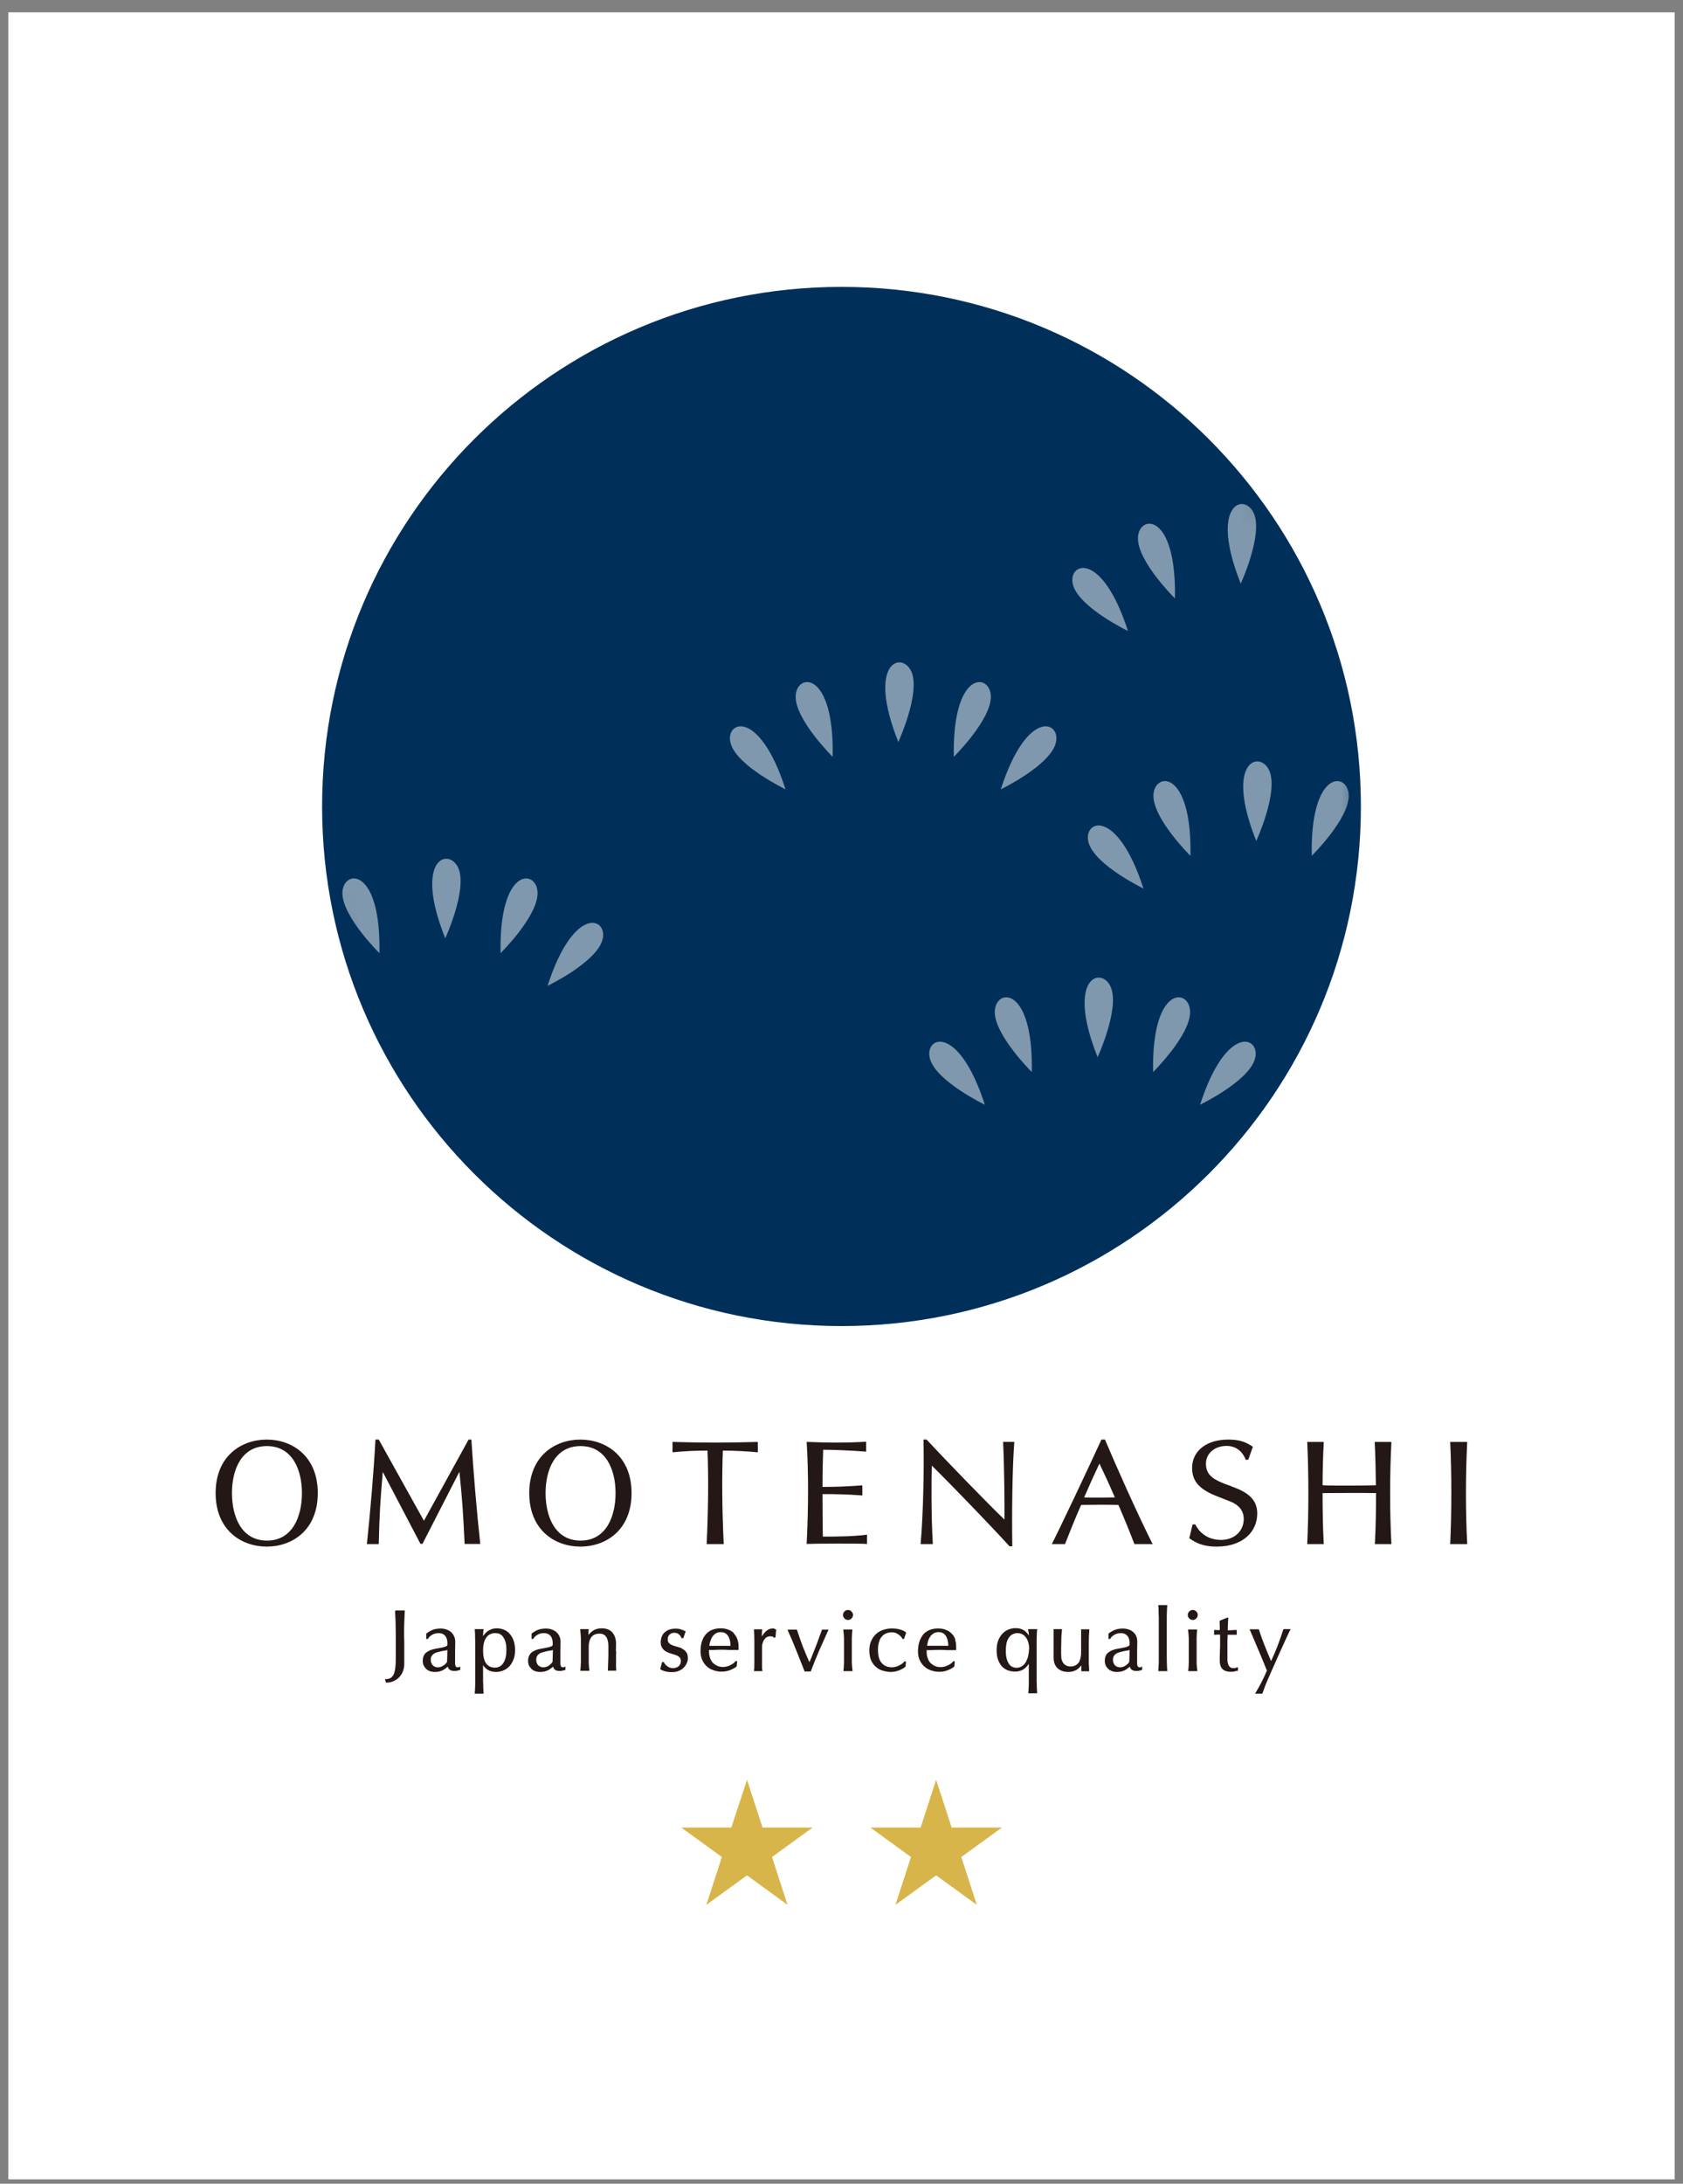 <svg width="101" height="131" viewBox="0 0 101 131" fill="none" xmlns="http://www.w3.org/2000/svg">
<rect x="0" y="0" width="101" height="131" fill="#808080" stroke="none"/>
<g clip-path="url(#clip0_2732_21229)">
<path d="M100.5 0.74H0.5V130.74H100.5V0.74Z" fill="white"/>
<path d="M50.5 79.55C67.715 79.55 81.67 65.595 81.67 48.38C81.67 31.166 67.715 17.21 50.5 17.21C33.285 17.21 19.33 31.166 19.33 48.38C19.33 65.595 33.285 79.55 50.5 79.55Z" fill="#00305A"/>
<mask id="mask0_2732_21229" style="mask-type:luminance" maskUnits="userSpaceOnUse" x="19" y="17" width="63" height="63">
<path d="M50.5 79.55C67.715 79.55 81.67 65.595 81.67 48.38C81.67 31.166 67.715 17.21 50.5 17.21C33.285 17.21 19.33 31.166 19.33 48.38C19.33 65.595 33.285 79.55 50.5 79.55Z" fill="white"/>
</mask>
<g mask="url(#mask0_2732_21229)">
<path opacity="0.5" d="M26.72 56.29C26.72 56.29 28.04 53.42 27.52 52.11C26.99 50.8 24.78 51.43 26.72 56.29Z" fill="white"/>
<path opacity="0.5" d="M30.04 57.18C30.04 57.18 32.29 54.96 32.26 53.55C32.23 52.14 29.94 51.95 30.04 57.18Z" fill="white"/>
<path opacity="0.5" d="M32.86 59.14C32.86 59.14 35.71 57.77 36.14 56.43C36.57 55.08 34.47 54.16 32.86 59.14Z" fill="white"/>
<path opacity="0.5" d="M22.77 57.18C22.77 57.18 20.52 54.96 20.55 53.55C20.58 52.14 22.87 51.95 22.77 57.18Z" fill="white"/>
<path opacity="0.5" d="M19.95 59.14C19.95 59.14 17.1 57.77 16.67 56.43C16.24 55.08 18.34 54.16 19.95 59.14Z" fill="white"/>
<path opacity="0.5" d="M75.39 50.45C75.39 50.45 76.71 47.58 76.19 46.27C75.66 44.96 73.45 45.59 75.39 50.45Z" fill="white"/>
<path opacity="0.5" d="M78.72 51.34C78.72 51.34 80.97 49.12 80.94 47.71C80.91 46.3 78.62 46.11 78.72 51.34Z" fill="white"/>
<path opacity="0.5" d="M81.54 53.3C81.54 53.3 84.39 51.93 84.82 50.59C85.25 49.24 83.15 48.32 81.54 53.3Z" fill="white"/>
<path opacity="0.5" d="M71.44 51.34C71.44 51.34 69.19 49.12 69.22 47.71C69.25 46.3 71.54 46.11 71.44 51.34Z" fill="white"/>
<path opacity="0.5" d="M68.62 53.3C68.62 53.3 65.77 51.93 65.34 50.59C64.91 49.24 67.01 48.32 68.62 53.3Z" fill="white"/>
<path opacity="0.5" d="M65.87 63.42C65.87 63.42 67.19 60.55 66.67 59.24C66.15 57.93 63.93 58.56 65.87 63.42Z" fill="white"/>
<path opacity="0.5" d="M69.2 64.31C69.2 64.31 71.45 62.09 71.42 60.68C71.39 59.27 69.1 59.08 69.2 64.31Z" fill="white"/>
<path opacity="0.5" d="M72.02 66.27C72.02 66.27 74.871 64.9 75.3 63.56C75.731 62.211 73.63 61.291 72.02 66.27Z" fill="white"/>
<path opacity="0.5" d="M61.92 64.31C61.92 64.31 59.67 62.09 59.7 60.68C59.73 59.27 62.02 59.08 61.92 64.31Z" fill="white"/>
<path opacity="0.5" d="M59.1 66.27C59.1 66.27 56.251 64.9 55.821 63.56C55.391 62.211 57.49 61.291 59.1 66.27Z" fill="white"/>
<g opacity="0.5">
<path d="M53.91 44.51C53.91 44.51 55.23 41.64 54.71 40.33C54.18 39.02 51.97 39.65 53.91 44.51Z" fill="white"/>
<path d="M57.24 45.4C57.24 45.4 59.49 43.18 59.461 41.77C59.431 40.36 57.141 40.17 57.24 45.4Z" fill="white"/>
<path d="M60.06 47.35C60.06 47.35 62.91 45.98 63.34 44.64C63.77 43.29 61.67 42.37 60.06 47.35Z" fill="white"/>
<path d="M49.97 45.4C49.97 45.4 47.72 43.18 47.75 41.77C47.78 40.36 50.07 40.17 49.97 45.4Z" fill="white"/>
<path d="M47.141 47.35C47.141 47.35 44.291 45.98 43.861 44.64C43.431 43.29 45.531 42.37 47.141 47.35Z" fill="white"/>
</g>
<path opacity="0.5" d="M74.46 35.01C74.46 35.01 75.78 32.14 75.26 30.83C74.74 29.52 72.52 30.15 74.46 35.01Z" fill="white"/>
<path opacity="0.5" d="M70.51 35.9C70.51 35.9 68.26 33.68 68.29 32.27C68.32 30.86 70.61 30.67 70.51 35.9Z" fill="white"/>
<path opacity="0.5" d="M67.69 37.85C67.69 37.85 64.84 36.48 64.41 35.14C63.98 33.79 66.08 32.87 67.69 37.85Z" fill="white"/>
</g>
<path d="M44.83 106.771L45.76 109.631H48.77L46.33 111.401L47.26 114.271L44.83 112.501L42.39 114.271L43.32 111.401L40.88 109.631H43.89L44.83 106.771Z" fill="#D7B54A"/>
<path d="M56.179 106.771L57.109 109.631H60.13L57.69 111.401L58.62 114.271L56.179 112.501L53.739 114.271L54.669 111.401L52.23 109.631H55.249L56.179 106.771Z" fill="#D7B54A"/>
<path d="M45.45 86.501C44.91 86.52 43.83 86.54 42.92 86.54C42.01 86.54 40.93 86.52 40.39 86.501H40.36V87.121H40.39C41.07 87.05 41.79 87.02 42.46 87.02C42.52 88.561 42.51 90.43 42.41 92.6V92.63H43.43V92.6C43.33 90.441 43.32 88.561 43.38 87.02C44 87.02 44.87 87.061 45.45 87.121H45.48V86.51H45.45V86.501Z" fill="#231815"/>
<path d="M52 92.07C51.09 92.18 50.15 92.18 49.38 92.18C49.37 91.3 49.36 90.43 49.36 89.63C50.13 89.63 50.8 89.64 51.72 89.71H51.75V89.11H51.72C50.85 89.17 50.19 89.2 49.36 89.2C49.36 88.32 49.38 87.55 49.4 86.97C50.06 86.97 50.97 87.01 51.95 87.08H51.98V86.49H51.95C51.47 86.52 50.84 86.54 50.2 86.54C49.56 86.54 48.99 86.52 48.44 86.5H48.41V86.53C48.52 88.23 48.52 90.44 48.41 92.59V92.62H48.44C48.72 92.61 49.36 92.6 50.23 92.6C51.1 92.6 51.72 92.6 52 92.62H52.03V92.06H52V92.07Z" fill="#231815"/>
<path d="M60.88 86.5H60.2V86.53C60.27 88.07 60.29 90.27 60.28 91.16C59.34 90.26 56.81 87.66 55.61 86.36H55.42V86.39C55.46 87.98 55.41 90.8 55.25 92.6V92.63H55.98V92.6C55.87 90.79 55.9 88.42 55.92 87.92C57.03 89.01 59.57 91.64 60.58 92.76H60.75V92.73C60.72 90.87 60.75 88.04 60.87 86.52V86.49L60.88 86.5Z" fill="#231815"/>
<path d="M73.9 89.16C73.61 89.06 73.37 88.97 73.16 88.87C72.61 88.62 72.37 88.3 72.37 87.81C72.37 87.19 72.89 86.74 73.61 86.74C74.36 86.74 74.66 87.31 74.75 87.55V87.57H74.91L75.18 86.81V86.79L75.17 86.78C74.97 86.64 74.75 86.53 74.52 86.46C74.29 86.39 74.01 86.36 73.7 86.36C72.41 86.36 71.54 87.04 71.54 88.06C71.54 88.87 71.99 89.37 73.11 89.79C73.35 89.88 73.6 89.98 73.85 90.08C74.38 90.3 74.64 90.65 74.64 91.13C74.63 91.87 74.06 92.38 73.27 92.38C72.73 92.38 72.27 92.17 71.95 91.79C71.87 91.69 71.8 91.58 71.74 91.47V91.45H71.57L71.37 92.28H71.38C71.57 92.43 71.79 92.54 72.02 92.63C72.3 92.73 72.62 92.78 73.01 92.78C73.78 92.78 74.41 92.57 74.85 92.17C75.24 91.82 75.45 91.33 75.45 90.79C75.45 89.84 74.7 89.45 73.88 89.16H73.9Z" fill="#231815"/>
<path d="M88.05 86.531V86.501H87.03V86.531C87.12 88.38 87.12 90.76 87.03 92.6V92.63H88.05V92.6C87.95 90.781 87.95 88.4 88.05 86.531Z" fill="#231815"/>
<path d="M83.49 86.531V86.501H82.5V86.531C82.54 87.32 82.56 88.201 82.57 89.1C82.16 89.111 81.64 89.121 80.97 89.121C80.3 89.121 79.79 89.121 79.37 89.1C79.37 88.21 79.4 87.32 79.44 86.531V86.501H78.45V86.531C78.54 88.38 78.54 90.76 78.45 92.6V92.63H79.44V92.6C79.39 91.691 79.37 90.63 79.37 89.57C79.79 89.57 80.33 89.561 80.98 89.561C81.66 89.561 82.19 89.561 82.58 89.57C82.58 90.63 82.56 91.68 82.51 92.6V92.63H83.5V92.6C83.4 90.781 83.4 88.4 83.5 86.531H83.49Z" fill="#231815"/>
<path d="M16.01 86.36C14.48 86.36 12.94 87.35 12.94 89.57C12.94 91.79 14.48 92.78 16.01 92.78C17.54 92.78 19.07 91.79 19.07 89.57C19.07 87.35 17.53 86.36 16.01 86.36ZM18.12 89.57C18.12 90.95 17.57 92.42 16.02 92.42C14.47 92.42 13.92 90.95 13.92 89.57C13.92 88.19 14.47 86.75 16.02 86.75C17.57 86.75 18.12 88.21 18.12 89.57Z" fill="#231815"/>
<path d="M34.831 86.36C33.301 86.36 31.761 87.35 31.761 89.57C31.761 91.79 33.301 92.78 34.831 92.78C36.361 92.78 37.901 91.79 37.901 89.57C37.901 87.35 36.361 86.36 34.831 86.36ZM36.941 89.57C36.941 90.95 36.391 92.42 34.841 92.42C33.291 92.42 32.741 90.95 32.741 89.57C32.741 88.19 33.291 86.75 34.841 86.75C36.391 86.75 36.941 88.21 36.941 89.57Z" fill="#231815"/>
<path d="M69.15 92.59C68.18 90.64 67.03 88.06 66.32 86.38V86.36H66.09V86.38C65.24 88.23 63.66 91.57 63.14 92.59L63.12 92.63H63.92V92.61C64.19 91.92 64.52 91.1 64.88 90.28C65.18 90.28 65.53 90.27 65.92 90.27C66.36 90.27 66.72 90.27 67.12 90.28C67.47 91.09 67.8 91.9 68.07 92.61V92.63H69.18L69.16 92.59H69.15ZM66.91 89.83C66.6 89.83 66.27 89.84 65.96 89.84C65.62 89.84 65.3 89.84 65.06 89.83C65.37 89.11 65.69 88.41 65.98 87.8C66.26 88.39 66.59 89.09 66.9 89.82L66.91 89.83Z" fill="#231815"/>
<path d="M28.82 92.6C28.61 90.69 28.401 88.19 28.291 86.39V86.36H28.12L25.441 91.23L22.741 86.38V86.36H22.53V86.39C22.43 88.25 22.221 90.74 22.02 92.6V92.63H22.73V92.6C22.77 90.92 22.82 90.04 22.971 88.3L25.23 92.61L25.351 92.62L27.57 88.29C27.741 89.95 27.8 90.85 27.881 92.59V92.62H28.82V92.59V92.6Z" fill="#231815"/>
<path d="M23.711 96.68C23.721 96.91 23.731 97.13 23.741 97.34C23.741 97.57 23.751 97.79 23.751 98V99.41C23.751 99.61 23.751 99.79 23.731 99.96C23.721 100.12 23.691 100.26 23.651 100.38C23.611 100.49 23.551 100.58 23.471 100.64C23.391 100.7 23.281 100.73 23.151 100.73H23.101L23.161 100.94H23.191C23.341 100.94 23.491 100.91 23.621 100.85C23.751 100.79 23.871 100.71 23.961 100.61C24.051 100.51 24.131 100.39 24.181 100.26C24.231 100.13 24.261 99.98 24.261 99.82C24.261 99.7 24.261 99.56 24.261 99.41V98.46C24.251 98.3 24.251 98.14 24.251 97.98C24.251 97.75 24.251 97.53 24.261 97.32C24.271 97.1 24.281 96.88 24.291 96.65V96.61H23.721V96.65L23.711 96.68Z" fill="#231815"/>
<path d="M27.52 100.021C27.45 100.021 27.4 100.021 27.38 100.001C27.36 99.981 27.34 99.951 27.33 99.921C27.32 99.891 27.31 99.851 27.31 99.811C27.31 99.761 27.31 99.721 27.31 99.681C27.31 99.471 27.31 99.261 27.31 99.071C27.31 98.881 27.32 98.691 27.32 98.491C27.32 98.371 27.3 98.261 27.25 98.161C27.21 98.061 27.15 97.981 27.07 97.911C26.99 97.841 26.9 97.791 26.79 97.751C26.57 97.671 26.28 97.681 26.03 97.751C25.9 97.791 25.75 97.871 25.59 97.991H25.58V98.321H25.69V98.301C25.75 98.201 25.84 98.121 25.95 98.061C26.06 98.001 26.19 97.971 26.32 97.971C26.42 97.971 26.5 97.991 26.57 98.021C26.64 98.051 26.69 98.101 26.73 98.151C26.77 98.201 26.8 98.271 26.82 98.341C26.84 98.421 26.85 98.501 26.85 98.581C26.85 98.631 26.85 98.671 26.84 98.701C26.84 98.721 26.81 98.741 26.77 98.761C26.72 98.781 26.65 98.811 26.55 98.831C26.45 98.851 26.3 98.881 26.12 98.911C25.89 98.951 25.71 99.031 25.57 99.141C25.43 99.261 25.37 99.431 25.37 99.641C25.37 99.741 25.39 99.841 25.43 99.921C25.47 100.001 25.53 100.071 25.59 100.131C25.66 100.191 25.73 100.231 25.82 100.261C25.91 100.281 25.99 100.301 26.08 100.301C26.26 100.301 26.41 100.271 26.54 100.211C26.65 100.161 26.76 100.081 26.87 99.981C26.89 100.051 26.92 100.111 26.97 100.151C27.04 100.211 27.13 100.241 27.25 100.241C27.32 100.241 27.39 100.241 27.45 100.221C27.51 100.211 27.56 100.191 27.6 100.181H27.62V99.971L27.57 100.001C27.57 100.001 27.54 100.011 27.53 100.011L27.52 100.021ZM26.85 98.981L26.83 99.691C26.78 99.781 26.7 99.861 26.6 99.921C26.5 99.991 26.39 100.021 26.26 100.021C26.16 100.021 26.06 99.981 25.98 99.911C25.9 99.831 25.85 99.721 25.85 99.571C25.85 99.481 25.86 99.411 25.9 99.351C25.93 99.291 25.98 99.251 26.03 99.211C26.09 99.171 26.15 99.141 26.23 99.121C26.31 99.101 26.38 99.081 26.46 99.061C26.54 99.041 26.61 99.031 26.69 99.021C26.75 99.011 26.8 99.001 26.85 98.981Z" fill="#231815"/>
<path d="M30.58 98C30.48 97.89 30.36 97.81 30.23 97.76C29.97 97.66 29.69 97.66 29.48 97.74C29.38 97.78 29.29 97.83 29.22 97.89C29.15 97.95 29.09 98.01 29.04 98.08C29.02 98.1 29.01 98.13 28.99 98.15C28.99 98.11 28.99 98.07 28.99 98.03C28.99 97.94 29.01 97.86 29.02 97.77V97.73H28.49V97.77C28.5 97.87 28.51 97.98 28.51 98.09C28.51 98.21 28.51 98.34 28.52 98.48C28.52 98.61 28.52 98.75 28.52 98.89C28.52 99.03 28.52 99.15 28.52 99.27V100.1C28.52 100.21 28.52 100.33 28.52 100.47C28.52 100.61 28.52 100.74 28.52 100.87C28.52 101 28.52 101.13 28.51 101.25C28.51 101.36 28.5 101.46 28.49 101.56V101.6H29.02V101.56C29.02 101.47 29.01 101.37 29 101.25C29 101.13 29 101 28.99 100.87C28.99 100.74 28.99 100.6 28.99 100.47C28.99 100.33 28.99 100.21 28.99 100.1V99.89C29.16 100.16 29.42 100.3 29.77 100.3C29.91 100.3 30.05 100.27 30.18 100.22C30.32 100.17 30.44 100.09 30.55 99.98C30.66 99.87 30.74 99.73 30.81 99.57C30.88 99.4 30.91 99.21 30.91 98.99C30.91 98.77 30.88 98.57 30.82 98.41C30.76 98.25 30.68 98.11 30.58 98.01V98ZM30.39 98.97C30.39 99.12 30.38 99.27 30.35 99.4C30.32 99.53 30.28 99.65 30.22 99.74C30.16 99.84 30.09 99.91 30.01 99.96C29.92 100.01 29.82 100.04 29.71 100.04C29.23 100.04 28.99 99.7 28.99 99.01C28.99 98.87 29 98.73 29.03 98.6C29.06 98.47 29.1 98.36 29.16 98.27C29.22 98.18 29.29 98.1 29.39 98.05C29.48 98 29.59 97.97 29.72 97.97C29.8 97.97 29.88 97.98 29.96 98.01C30.04 98.04 30.11 98.09 30.17 98.17C30.23 98.25 30.29 98.35 30.33 98.48C30.37 98.61 30.39 98.78 30.39 98.98V98.97Z" fill="#231815"/>
<path d="M33.84 100.021C33.77 100.021 33.72 100.021 33.7 100.001C33.68 99.981 33.66 99.951 33.65 99.921C33.64 99.891 33.63 99.851 33.63 99.811C33.63 99.761 33.63 99.721 33.63 99.681C33.63 99.471 33.63 99.271 33.63 99.071C33.63 98.881 33.64 98.681 33.64 98.491C33.64 98.371 33.62 98.261 33.57 98.161C33.53 98.061 33.47 97.981 33.39 97.911C33.31 97.841 33.22 97.791 33.11 97.751C32.89 97.671 32.6 97.681 32.35 97.751C32.22 97.791 32.07 97.871 31.91 97.991H31.9V98.321H32.01V98.301C32.07 98.201 32.16 98.121 32.27 98.061C32.38 98.001 32.5 97.971 32.64 97.971C32.74 97.971 32.82 97.991 32.89 98.021C32.96 98.051 33.01 98.101 33.05 98.151C33.09 98.201 33.12 98.271 33.14 98.341C33.16 98.421 33.17 98.501 33.17 98.581C33.17 98.631 33.17 98.671 33.16 98.701C33.16 98.721 33.13 98.741 33.09 98.761C33.04 98.781 32.97 98.811 32.87 98.831C32.77 98.851 32.62 98.881 32.44 98.911C32.21 98.951 32.03 99.031 31.89 99.141C31.76 99.261 31.69 99.431 31.69 99.641C31.69 99.741 31.71 99.841 31.75 99.921C31.79 100.001 31.85 100.071 31.91 100.131C31.98 100.191 32.05 100.231 32.14 100.261C32.22 100.281 32.31 100.301 32.4 100.301C32.58 100.301 32.73 100.271 32.86 100.211C32.97 100.161 33.08 100.081 33.19 99.981C33.21 100.051 33.24 100.111 33.29 100.151C33.35 100.211 33.45 100.241 33.57 100.241C33.64 100.241 33.71 100.241 33.76 100.221C33.82 100.211 33.87 100.191 33.91 100.181H33.93V99.971L33.88 100.001C33.88 100.001 33.85 100.011 33.84 100.011V100.021ZM33.18 98.981L33.16 99.691C33.1 99.781 33.03 99.861 32.93 99.921C32.83 99.991 32.72 100.021 32.59 100.021C32.49 100.021 32.39 99.981 32.31 99.911C32.23 99.831 32.18 99.721 32.18 99.571C32.18 99.481 32.2 99.411 32.23 99.351C32.26 99.291 32.31 99.251 32.36 99.211C32.41 99.171 32.48 99.141 32.56 99.121C32.64 99.101 32.71 99.081 32.79 99.061C32.87 99.041 32.94 99.031 33.02 99.021C33.08 99.011 33.13 99.001 33.18 98.981Z" fill="#231815"/>
<path d="M36.96 99.071C36.96 98.911 36.97 98.761 36.97 98.611C36.97 98.431 36.94 98.281 36.89 98.161C36.84 98.041 36.77 97.941 36.69 97.871C36.61 97.801 36.51 97.751 36.41 97.721C36.31 97.691 36.21 97.681 36.11 97.681C35.92 97.681 35.75 97.721 35.61 97.811C35.5 97.881 35.4 97.971 35.31 98.081C35.31 97.981 35.31 97.871 35.33 97.771V97.731H34.82V97.771C34.84 97.921 34.85 98.071 34.86 98.241C34.86 98.401 34.86 98.571 34.86 98.721V99.251C34.86 99.411 34.86 99.571 34.86 99.731C34.86 99.901 34.84 100.051 34.83 100.191V100.231H35.37V100.191C35.35 100.061 35.34 99.901 35.33 99.731C35.33 99.571 35.33 99.401 35.33 99.251V98.811C35.33 98.551 35.38 98.351 35.49 98.211C35.59 98.071 35.76 98.001 35.99 98.001C36.15 98.001 36.28 98.061 36.37 98.181C36.46 98.311 36.51 98.491 36.51 98.741V99.051C36.51 99.241 36.51 99.431 36.5 99.631C36.5 99.821 36.48 100.001 36.48 100.181V100.221H36.98V100.181C36.98 100.181 36.98 100.081 36.97 100.031C36.97 99.981 36.97 99.921 36.97 99.871V99.541C36.97 99.371 36.97 99.201 36.98 99.051L36.96 99.071Z" fill="#231815"/>
<path d="M62.221 101.25C62.221 101.13 62.221 101 62.211 100.87C62.211 100.74 62.211 100.6 62.211 100.47C62.211 100.33 62.211 100.21 62.211 100.1V99.27C62.211 99.15 62.211 99.03 62.211 98.89C62.211 98.75 62.211 98.62 62.211 98.48C62.211 98.34 62.211 98.22 62.221 98.09C62.221 97.96 62.23 97.86 62.24 97.77V97.73H61.7V97.77C61.721 97.86 61.73 97.94 61.74 98.02C61.74 98.05 61.74 98.09 61.74 98.12C61.681 98.01 61.6 97.92 61.501 97.84C61.361 97.73 61.17 97.67 60.931 97.67C60.8 97.67 60.67 97.7 60.531 97.75C60.401 97.8 60.281 97.88 60.17 97.99C60.06 98.1 59.98 98.24 59.91 98.4C59.84 98.57 59.81 98.77 59.81 99C59.81 99.23 59.84 99.45 59.91 99.61C59.98 99.77 60.06 99.91 60.17 100.01C60.281 100.11 60.401 100.18 60.531 100.22C60.84 100.31 61.151 100.3 61.41 100.15C61.531 100.08 61.641 99.96 61.74 99.81V100.08C61.74 100.19 61.74 100.31 61.74 100.45C61.74 100.59 61.74 100.72 61.74 100.85C61.74 100.98 61.74 101.11 61.73 101.23C61.73 101.35 61.721 101.45 61.711 101.54V101.58H62.24V101.54C62.24 101.46 62.221 101.36 62.221 101.23V101.25ZM61.751 98.94C61.751 99.08 61.73 99.22 61.7 99.35C61.67 99.48 61.62 99.6 61.56 99.71C61.501 99.81 61.42 99.9 61.321 99.96C61.23 100.02 61.12 100.05 61.001 100.05C60.891 100.05 60.8 100.02 60.721 99.98C60.641 99.93 60.571 99.86 60.52 99.77C60.471 99.68 60.42 99.57 60.401 99.45C60.37 99.33 60.361 99.19 60.361 99.05C60.361 98.83 60.38 98.65 60.42 98.51C60.461 98.37 60.52 98.26 60.59 98.18C60.66 98.1 60.73 98.05 60.81 98.02C60.891 97.99 60.971 97.97 61.05 97.97C61.181 97.97 61.281 98 61.37 98.05C61.461 98.1 61.531 98.18 61.59 98.26C61.651 98.35 61.691 98.46 61.721 98.57C61.751 98.69 61.761 98.81 61.761 98.94H61.751Z" fill="#231815"/>
<path d="M64.88 97.77C64.88 97.831 64.88 97.9 64.88 97.96C64.88 98.031 64.88 98.1 64.88 98.171V98.6C64.88 98.8 64.88 98.96 64.88 99.081C64.88 99.191 64.88 99.281 64.861 99.35C64.861 99.421 64.841 99.471 64.831 99.51C64.82 99.55 64.8 99.6 64.781 99.66C64.74 99.751 64.671 99.82 64.581 99.88C64.49 99.941 64.38 99.971 64.24 99.971C64.15 99.971 64.061 99.951 64.001 99.921C63.931 99.891 63.87 99.841 63.831 99.79C63.791 99.751 63.751 99.68 63.721 99.591C63.691 99.501 63.681 99.371 63.681 99.191C63.681 98.93 63.681 98.68 63.691 98.441C63.691 98.18 63.711 97.96 63.73 97.77V97.731H63.23V97.77C63.23 97.91 63.23 98.061 63.23 98.201C63.23 98.341 63.23 98.471 63.23 98.591C63.23 98.71 63.23 98.841 63.23 98.971C63.23 99.111 63.23 99.26 63.23 99.441C63.23 99.721 63.31 99.93 63.471 100.08C63.63 100.23 63.85 100.3 64.121 100.3C64.29 100.3 64.451 100.26 64.591 100.18C64.71 100.11 64.811 100.02 64.891 99.9V100.01C64.891 100.01 64.891 100.08 64.891 100.12C64.891 100.15 64.891 100.19 64.891 100.22V100.26H65.361V100.22C65.361 100.08 65.35 99.941 65.341 99.79C65.341 99.641 65.341 99.49 65.341 99.341C65.341 99.061 65.341 98.8 65.341 98.55C65.341 98.3 65.35 98.04 65.371 97.781V97.74H64.871V97.781L64.88 97.77Z" fill="#231815"/>
<path d="M68.451 100.021C68.381 100.021 68.331 100.021 68.311 100.001C68.291 99.981 68.271 99.951 68.261 99.921C68.251 99.891 68.241 99.851 68.241 99.811C68.241 99.761 68.241 99.721 68.241 99.681C68.241 99.471 68.241 99.261 68.241 99.071C68.241 98.881 68.251 98.681 68.251 98.491C68.251 98.371 68.231 98.261 68.191 98.161C68.151 98.061 68.091 97.981 68.011 97.911C67.931 97.841 67.841 97.791 67.731 97.751C67.501 97.671 67.221 97.681 66.971 97.751C66.841 97.791 66.691 97.871 66.531 97.991H66.521V98.321H66.631V98.301C66.691 98.201 66.781 98.121 66.891 98.061C67.001 98.001 67.131 97.971 67.261 97.971C67.361 97.971 67.441 97.991 67.511 98.021C67.581 98.051 67.631 98.101 67.671 98.151C67.711 98.201 67.741 98.271 67.761 98.341C67.781 98.421 67.791 98.501 67.791 98.581C67.791 98.631 67.791 98.671 67.771 98.701C67.771 98.721 67.741 98.741 67.701 98.761C67.651 98.781 67.581 98.811 67.481 98.831C67.381 98.851 67.231 98.881 67.051 98.911C66.821 98.951 66.641 99.031 66.501 99.141C66.361 99.261 66.301 99.431 66.301 99.641C66.301 99.741 66.321 99.841 66.361 99.921C66.401 100.001 66.461 100.071 66.521 100.131C66.591 100.191 66.671 100.231 66.751 100.261C66.831 100.281 66.921 100.301 67.011 100.301C67.191 100.301 67.341 100.271 67.471 100.211C67.581 100.161 67.691 100.081 67.801 99.981C67.821 100.051 67.851 100.111 67.901 100.151C67.961 100.211 68.061 100.241 68.181 100.241C68.251 100.241 68.321 100.241 68.371 100.221C68.431 100.211 68.481 100.191 68.521 100.181H68.541V99.971L68.491 100.001C68.491 100.001 68.471 100.011 68.451 100.011V100.021ZM67.791 98.981L67.771 99.691C67.721 99.781 67.641 99.861 67.541 99.921C67.441 99.991 67.331 100.021 67.201 100.021C67.101 100.021 67.001 99.981 66.921 99.911C66.841 99.831 66.791 99.721 66.791 99.571C66.791 99.481 66.811 99.411 66.841 99.351C66.871 99.291 66.921 99.251 66.971 99.211C67.031 99.171 67.091 99.141 67.171 99.121C67.241 99.101 67.321 99.081 67.401 99.061C67.481 99.041 67.561 99.031 67.631 99.021C67.691 99.011 67.741 99.001 67.791 98.981Z" fill="#231815"/>
<path d="M70.021 97.43C70.021 97.29 70.021 97.16 70.021 97.02C70.021 96.891 70.021 96.76 70.031 96.641C70.031 96.52 70.041 96.421 70.051 96.331V96.29H69.511V96.331C69.521 96.421 69.531 96.531 69.531 96.641C69.531 96.76 69.531 96.891 69.541 97.02C69.541 97.15 69.541 97.29 69.541 97.43C69.541 97.57 69.541 97.691 69.541 97.811V98.74C69.541 98.861 69.541 98.981 69.541 99.121C69.541 99.26 69.541 99.391 69.541 99.531C69.541 99.66 69.541 99.79 69.531 99.91C69.531 100.021 69.521 100.121 69.511 100.211V100.251H70.051V100.211C70.041 100.121 70.031 100.021 70.031 99.91C70.031 99.79 70.021 99.66 70.021 99.531C70.021 99.4 70.021 99.26 70.021 99.121C70.021 98.981 70.021 98.861 70.021 98.74V97.811C70.021 97.691 70.021 97.57 70.021 97.43Z" fill="#231815"/>
<path d="M71.58 96.581C71.5 96.581 71.43 96.611 71.37 96.671C71.31 96.731 71.28 96.801 71.28 96.881C71.28 96.961 71.31 97.031 71.37 97.091C71.43 97.151 71.5 97.181 71.58 97.181C71.66 97.181 71.73 97.151 71.79 97.091C71.85 97.031 71.88 96.961 71.88 96.881C71.88 96.801 71.85 96.731 71.79 96.671C71.73 96.611 71.66 96.581 71.58 96.581Z" fill="#231815"/>
<path d="M71.811 99.751C71.811 99.57 71.811 99.41 71.811 99.27V98.74C71.811 98.591 71.811 98.441 71.811 98.26C71.811 98.081 71.831 97.93 71.841 97.79V97.751H71.301V97.79C71.321 97.941 71.331 98.091 71.341 98.26C71.341 98.43 71.341 98.591 71.341 98.74V99.27C71.341 99.421 71.341 99.591 71.341 99.751C71.341 99.921 71.321 100.07 71.311 100.21V100.25H71.851V100.21C71.831 100.08 71.821 99.93 71.811 99.751Z" fill="#231815"/>
<path d="M74.13 100.071C74.13 100.071 74.05 100.071 74.03 100.071C73.94 100.071 73.86 100.051 73.82 100.011C73.77 99.971 73.73 99.91 73.71 99.85C73.68 99.781 73.67 99.701 73.66 99.611C73.66 99.52 73.66 99.43 73.66 99.331C73.66 99.221 73.66 99.091 73.66 98.951C73.66 98.811 73.66 98.671 73.66 98.54C73.66 98.41 73.66 98.29 73.67 98.201C73.67 98.171 73.67 98.111 73.67 98.07H73.89C73.94 98.07 73.99 98.07 74.04 98.07C74.09 98.07 74.13 98.07 74.18 98.07H74.22V97.781H74.18C74.06 97.781 73.95 97.79 73.85 97.8C73.77 97.8 73.72 97.8 73.68 97.8C73.68 97.691 73.68 97.57 73.69 97.46C73.69 97.35 73.7 97.231 73.71 97.081V97.04H73.65L73.19 97.231V97.251C73.19 97.361 73.2 97.471 73.2 97.57C73.2 97.66 73.2 97.731 73.2 97.79C73.13 97.79 73.03 97.79 72.9 97.781H72.86V98.07H72.9C72.9 98.07 72.97 98.07 73 98.061C73.03 98.061 73.06 98.061 73.09 98.061H73.22C73.22 98.24 73.22 98.4 73.22 98.55C73.22 98.71 73.22 98.85 73.21 98.981C73.21 99.111 73.21 99.231 73.2 99.331C73.2 99.441 73.2 99.54 73.2 99.63C73.2 99.841 73.25 100.011 73.36 100.121C73.47 100.231 73.64 100.291 73.86 100.291C73.93 100.291 74 100.291 74.07 100.271C74.14 100.251 74.2 100.241 74.26 100.231H74.29V100.021H74.25C74.25 100.021 74.18 100.051 74.13 100.061V100.071Z" fill="#231815"/>
<path d="M77.01 97.76C76.91 98.081 76.79 98.421 76.66 98.76C76.54 99.07 76.41 99.371 76.28 99.65C76.14 99.32 76.01 99.01 75.9 98.731C75.77 98.41 75.65 98.081 75.55 97.76V97.74H74.99L75.01 97.79C75.03 97.841 75.07 97.93 75.12 98.04L75.49 98.91C75.56 99.081 75.63 99.251 75.7 99.41C75.77 99.57 75.83 99.731 75.89 99.871C75.95 100.01 75.99 100.13 76.03 100.22C75.84 100.66 75.62 101.11 75.35 101.55L75.32 101.6H75.76V101.58C75.8 101.49 75.84 101.37 75.89 101.23C75.94 101.09 76.01 100.93 76.09 100.74C76.17 100.56 76.25 100.37 76.34 100.17L76.61 99.561C76.68 99.41 76.74 99.26 76.81 99.111L76.88 98.96C76.97 98.77 77.05 98.591 77.12 98.43C77.19 98.27 77.26 98.13 77.31 98.02C77.36 97.91 77.4 97.82 77.43 97.781L77.45 97.731H77.03V97.751L77.01 97.76Z" fill="#231815"/>
<path d="M40.95 98.901C40.86 98.851 40.76 98.821 40.65 98.791C40.55 98.761 40.45 98.741 40.36 98.701C40.28 98.671 40.2 98.621 40.15 98.571C40.1 98.521 40.07 98.441 40.07 98.341C40.07 98.271 40.08 98.211 40.11 98.161C40.13 98.111 40.17 98.071 40.2 98.041C40.24 98.011 40.28 97.981 40.33 97.971C40.38 97.951 40.42 97.951 40.47 97.951C40.58 97.951 40.67 97.981 40.74 98.041C40.81 98.101 40.86 98.171 40.89 98.251V98.271H41.01L41.15 97.851H41.12C41.04 97.811 40.96 97.781 40.87 97.751C40.78 97.711 40.67 97.701 40.54 97.701C40.4 97.701 40.27 97.721 40.16 97.761C40.05 97.801 39.96 97.861 39.88 97.931C39.8 98.001 39.75 98.091 39.71 98.191C39.67 98.291 39.65 98.401 39.65 98.511C39.65 98.661 39.68 98.781 39.75 98.871C39.81 98.961 39.89 99.031 39.98 99.081C40.07 99.131 40.17 99.171 40.28 99.201C40.39 99.231 40.48 99.261 40.57 99.291C40.65 99.321 40.73 99.371 40.78 99.421C40.83 99.471 40.86 99.541 40.86 99.641C40.86 99.711 40.85 99.771 40.82 99.831C40.79 99.881 40.76 99.931 40.72 99.961C40.68 100.001 40.63 100.021 40.57 100.041C40.45 100.081 40.32 100.081 40.2 100.041C40.14 100.021 40.09 99.991 40.04 99.951C39.99 99.921 39.95 99.881 39.92 99.841C39.92 99.841 39.86 99.771 39.85 99.731V99.711H39.73L39.62 100.141H39.64C39.71 100.201 39.81 100.231 39.91 100.261C40.02 100.291 40.16 100.311 40.32 100.311C40.47 100.311 40.6 100.291 40.72 100.241C40.84 100.201 40.94 100.131 41.02 100.051C41.1 99.971 41.17 99.881 41.21 99.781C41.26 99.681 41.28 99.581 41.28 99.471C41.28 99.321 41.25 99.201 41.18 99.111C41.12 99.021 41.04 98.961 40.94 98.911L40.95 98.901Z" fill="#231815"/>
<path d="M44.07 98.001C43.98 97.901 43.86 97.821 43.73 97.771C43.59 97.711 43.43 97.681 43.25 97.681C42.86 97.681 42.55 97.811 42.35 98.051C42.14 98.301 42.04 98.641 42.04 99.061C42.04 99.241 42.07 99.401 42.13 99.551C42.19 99.701 42.28 99.831 42.39 99.941C42.5 100.051 42.64 100.141 42.8 100.191C42.96 100.251 43.13 100.281 43.32 100.281C43.49 100.281 43.65 100.251 43.81 100.191C43.96 100.131 44.1 100.061 44.2 99.971H44.21L44.24 99.671L44.17 99.631L44.15 99.651C44.11 99.701 44.06 99.751 44 99.791C43.94 99.831 43.88 99.871 43.81 99.901C43.74 99.931 43.68 99.961 43.61 99.971C43.54 99.991 43.47 100.001 43.41 100.001C43.27 100.001 43.15 99.981 43.04 99.931C42.94 99.881 42.85 99.821 42.77 99.741C42.7 99.661 42.64 99.561 42.61 99.451C42.57 99.341 42.55 99.221 42.55 99.091V99.021C42.55 99.021 42.55 98.991 42.55 98.981H42.86C43.15 98.961 43.45 98.961 43.74 98.981H44.32V98.961C44.32 98.921 44.32 98.891 44.32 98.861C44.32 98.831 44.32 98.791 44.32 98.761C44.32 98.611 44.3 98.471 44.25 98.341C44.21 98.211 44.14 98.091 44.04 98.001H44.07ZM42.62 98.481C42.65 98.381 42.69 98.291 42.74 98.201C42.79 98.121 42.86 98.051 42.95 97.991C43.03 97.941 43.13 97.911 43.25 97.911C43.38 97.911 43.48 97.941 43.55 97.991C43.63 98.051 43.69 98.121 43.73 98.201C43.77 98.291 43.8 98.381 43.82 98.481C43.83 98.571 43.84 98.651 43.84 98.731C43.74 98.731 43.64 98.731 43.54 98.731C43.31 98.731 43.09 98.731 42.86 98.731C42.76 98.731 42.66 98.731 42.57 98.731C42.57 98.651 42.59 98.571 42.62 98.481Z" fill="#231815"/>
<path d="M46.45 97.69C46.45 97.69 46.4 97.69 46.37 97.69C46.13 97.69 45.91 97.85 45.72 98.17C45.72 98.14 45.72 98.11 45.72 98.07C45.72 98 45.72 97.91 45.74 97.78V97.74H45.25V97.78C45.26 98.01 45.27 98.21 45.27 98.38C45.27 98.55 45.27 98.71 45.27 98.84V99C45.27 99.29 45.27 99.54 45.27 99.74C45.27 99.94 45.27 100.1 45.25 100.21V100.25H45.75V100.21C45.73 100.14 45.73 100.04 45.73 99.92C45.73 99.8 45.73 99.62 45.73 99.39V98.83C45.73 98.73 45.74 98.64 45.77 98.56C45.79 98.48 45.82 98.41 45.87 98.35C45.91 98.29 45.96 98.24 46.02 98.21C46.08 98.18 46.15 98.16 46.22 98.16C46.27 98.16 46.32 98.16 46.36 98.18C46.41 98.2 46.44 98.22 46.44 98.23L46.46 98.26L46.54 98.21L46.58 97.75H46.56C46.56 97.75 46.49 97.72 46.47 97.71L46.45 97.69Z" fill="#231815"/>
<path d="M49.33 97.761C49.27 97.931 49.21 98.101 49.14 98.281C49.08 98.461 49.01 98.631 48.94 98.811C48.87 98.981 48.81 99.151 48.74 99.321C48.69 99.461 48.63 99.591 48.57 99.711C48.43 99.391 48.3 99.081 48.18 98.781C48.06 98.461 47.94 98.121 47.83 97.781V97.761H47.26L47.28 97.811C47.47 98.231 47.64 98.641 47.8 99.041C47.96 99.441 48.12 99.851 48.28 100.251V100.271H48.66V100.251C48.81 99.851 48.98 99.441 49.15 99.041C49.33 98.641 49.51 98.231 49.7 97.811L49.72 97.761H49.32V97.781L49.33 97.761Z" fill="#231815"/>
<path d="M50.89 96.581C50.81 96.581 50.74 96.611 50.68 96.671C50.62 96.731 50.59 96.801 50.59 96.881C50.59 96.961 50.62 97.031 50.68 97.091C50.74 97.151 50.81 97.181 50.89 97.181C50.97 97.181 51.04 97.151 51.1 97.091C51.16 97.031 51.19 96.961 51.19 96.881C51.19 96.801 51.16 96.731 51.1 96.671C51.04 96.611 50.97 96.581 50.89 96.581Z" fill="#231815"/>
<path d="M51.12 99.751C51.12 99.591 51.12 99.421 51.12 99.27V98.74C51.12 98.581 51.12 98.421 51.12 98.26C51.12 98.081 51.14 97.93 51.15 97.79V97.751H50.61V97.79C50.63 97.941 50.64 98.091 50.65 98.26C50.65 98.421 50.65 98.581 50.65 98.74V99.27C50.65 99.43 50.65 99.591 50.65 99.751C50.65 99.921 50.63 100.07 50.62 100.21V100.25H51.16V100.21C51.14 100.08 51.13 99.93 51.12 99.751Z" fill="#231815"/>
<path d="M52.89 98.22C52.96 98.12 53.04 98.05 53.15 98C53.26 97.95 53.38 97.92 53.53 97.92C53.61 97.92 53.68 97.93 53.74 97.96C53.81 97.98 53.87 98.02 53.92 98.05C53.97 98.09 54.02 98.13 54.06 98.17C54.1 98.21 54.13 98.26 54.15 98.3V98.32H54.25L54.38 97.94L54.36 97.92C54.29 97.86 54.18 97.8 54.03 97.76C53.88 97.71 53.71 97.69 53.51 97.69C53.34 97.69 53.18 97.72 53.02 97.77C52.86 97.82 52.71 97.9 52.59 98.01C52.47 98.12 52.36 98.26 52.29 98.42C52.21 98.58 52.17 98.78 52.17 99.01C52.17 99.24 52.21 99.45 52.28 99.61C52.36 99.78 52.46 99.91 52.58 100.01C52.7 100.11 52.84 100.19 53 100.23C53.15 100.27 53.3 100.3 53.45 100.3C53.62 100.3 53.78 100.27 53.94 100.21C54.09 100.15 54.23 100.08 54.33 99.99H54.34L54.37 99.69L54.3 99.65L54.28 99.67C54.28 99.67 54.19 99.77 54.13 99.81C54.07 99.85 54.01 99.89 53.94 99.92C53.87 99.95 53.81 99.98 53.74 99.99C53.67 100.01 53.6 100.02 53.54 100.02C53.26 100.02 53.05 99.93 52.91 99.76C52.76 99.59 52.69 99.33 52.69 98.98C52.69 98.83 52.7 98.68 52.74 98.55C52.77 98.42 52.82 98.3 52.89 98.21V98.22Z" fill="#231815"/>
<path d="M57.33 98.35C57.28 98.22 57.22 98.1 57.12 98.01C57.03 97.91 56.91 97.83 56.78 97.78C56.65 97.72 56.48 97.69 56.3 97.69C55.91 97.69 55.6 97.82 55.4 98.06C55.2 98.31 55.09 98.65 55.09 99.07C55.09 99.25 55.12 99.41 55.18 99.56C55.24 99.71 55.33 99.84 55.45 99.95C55.56 100.06 55.7 100.15 55.86 100.2C56.02 100.26 56.19 100.29 56.38 100.29C56.55 100.29 56.71 100.26 56.87 100.2C57.02 100.14 57.16 100.07 57.26 99.98H57.27L57.3 99.68L57.23 99.64L57.21 99.66C57.21 99.66 57.12 99.76 57.06 99.8C57 99.84 56.94 99.88 56.87 99.91C56.8 99.94 56.74 99.97 56.67 99.98C56.6 100 56.53 100.01 56.47 100.01C56.33 100.01 56.21 99.99 56.1 99.94C56 99.89 55.91 99.83 55.83 99.75C55.76 99.67 55.7 99.57 55.67 99.46C55.63 99.35 55.61 99.23 55.61 99.1V99.03C55.61 99.03 55.61 99 55.61 98.99H55.92C56.21 98.97 56.51 98.97 56.8 98.99H57.38V98.97C57.38 98.93 57.38 98.9 57.38 98.87C57.38 98.84 57.38 98.8 57.38 98.77C57.38 98.62 57.36 98.48 57.31 98.35H57.33ZM55.68 98.48C55.71 98.38 55.75 98.29 55.81 98.2C55.86 98.12 55.93 98.05 56.02 97.99C56.1 97.94 56.2 97.91 56.32 97.91C56.45 97.91 56.55 97.94 56.62 97.99C56.7 98.05 56.76 98.12 56.8 98.2C56.84 98.29 56.87 98.38 56.89 98.48C56.9 98.57 56.91 98.65 56.91 98.73C56.81 98.73 56.71 98.73 56.61 98.73C56.38 98.73 56.17 98.73 55.93 98.73C55.83 98.73 55.73 98.73 55.64 98.73C55.64 98.65 55.67 98.57 55.69 98.48H55.68Z" fill="#231815"/>
</g>
<defs>
<clipPath id="clip0_2732_21229">
<rect width="100" height="130" fill="white" transform="translate(0.5 0.74)"/>
</clipPath>
</defs>
</svg>
